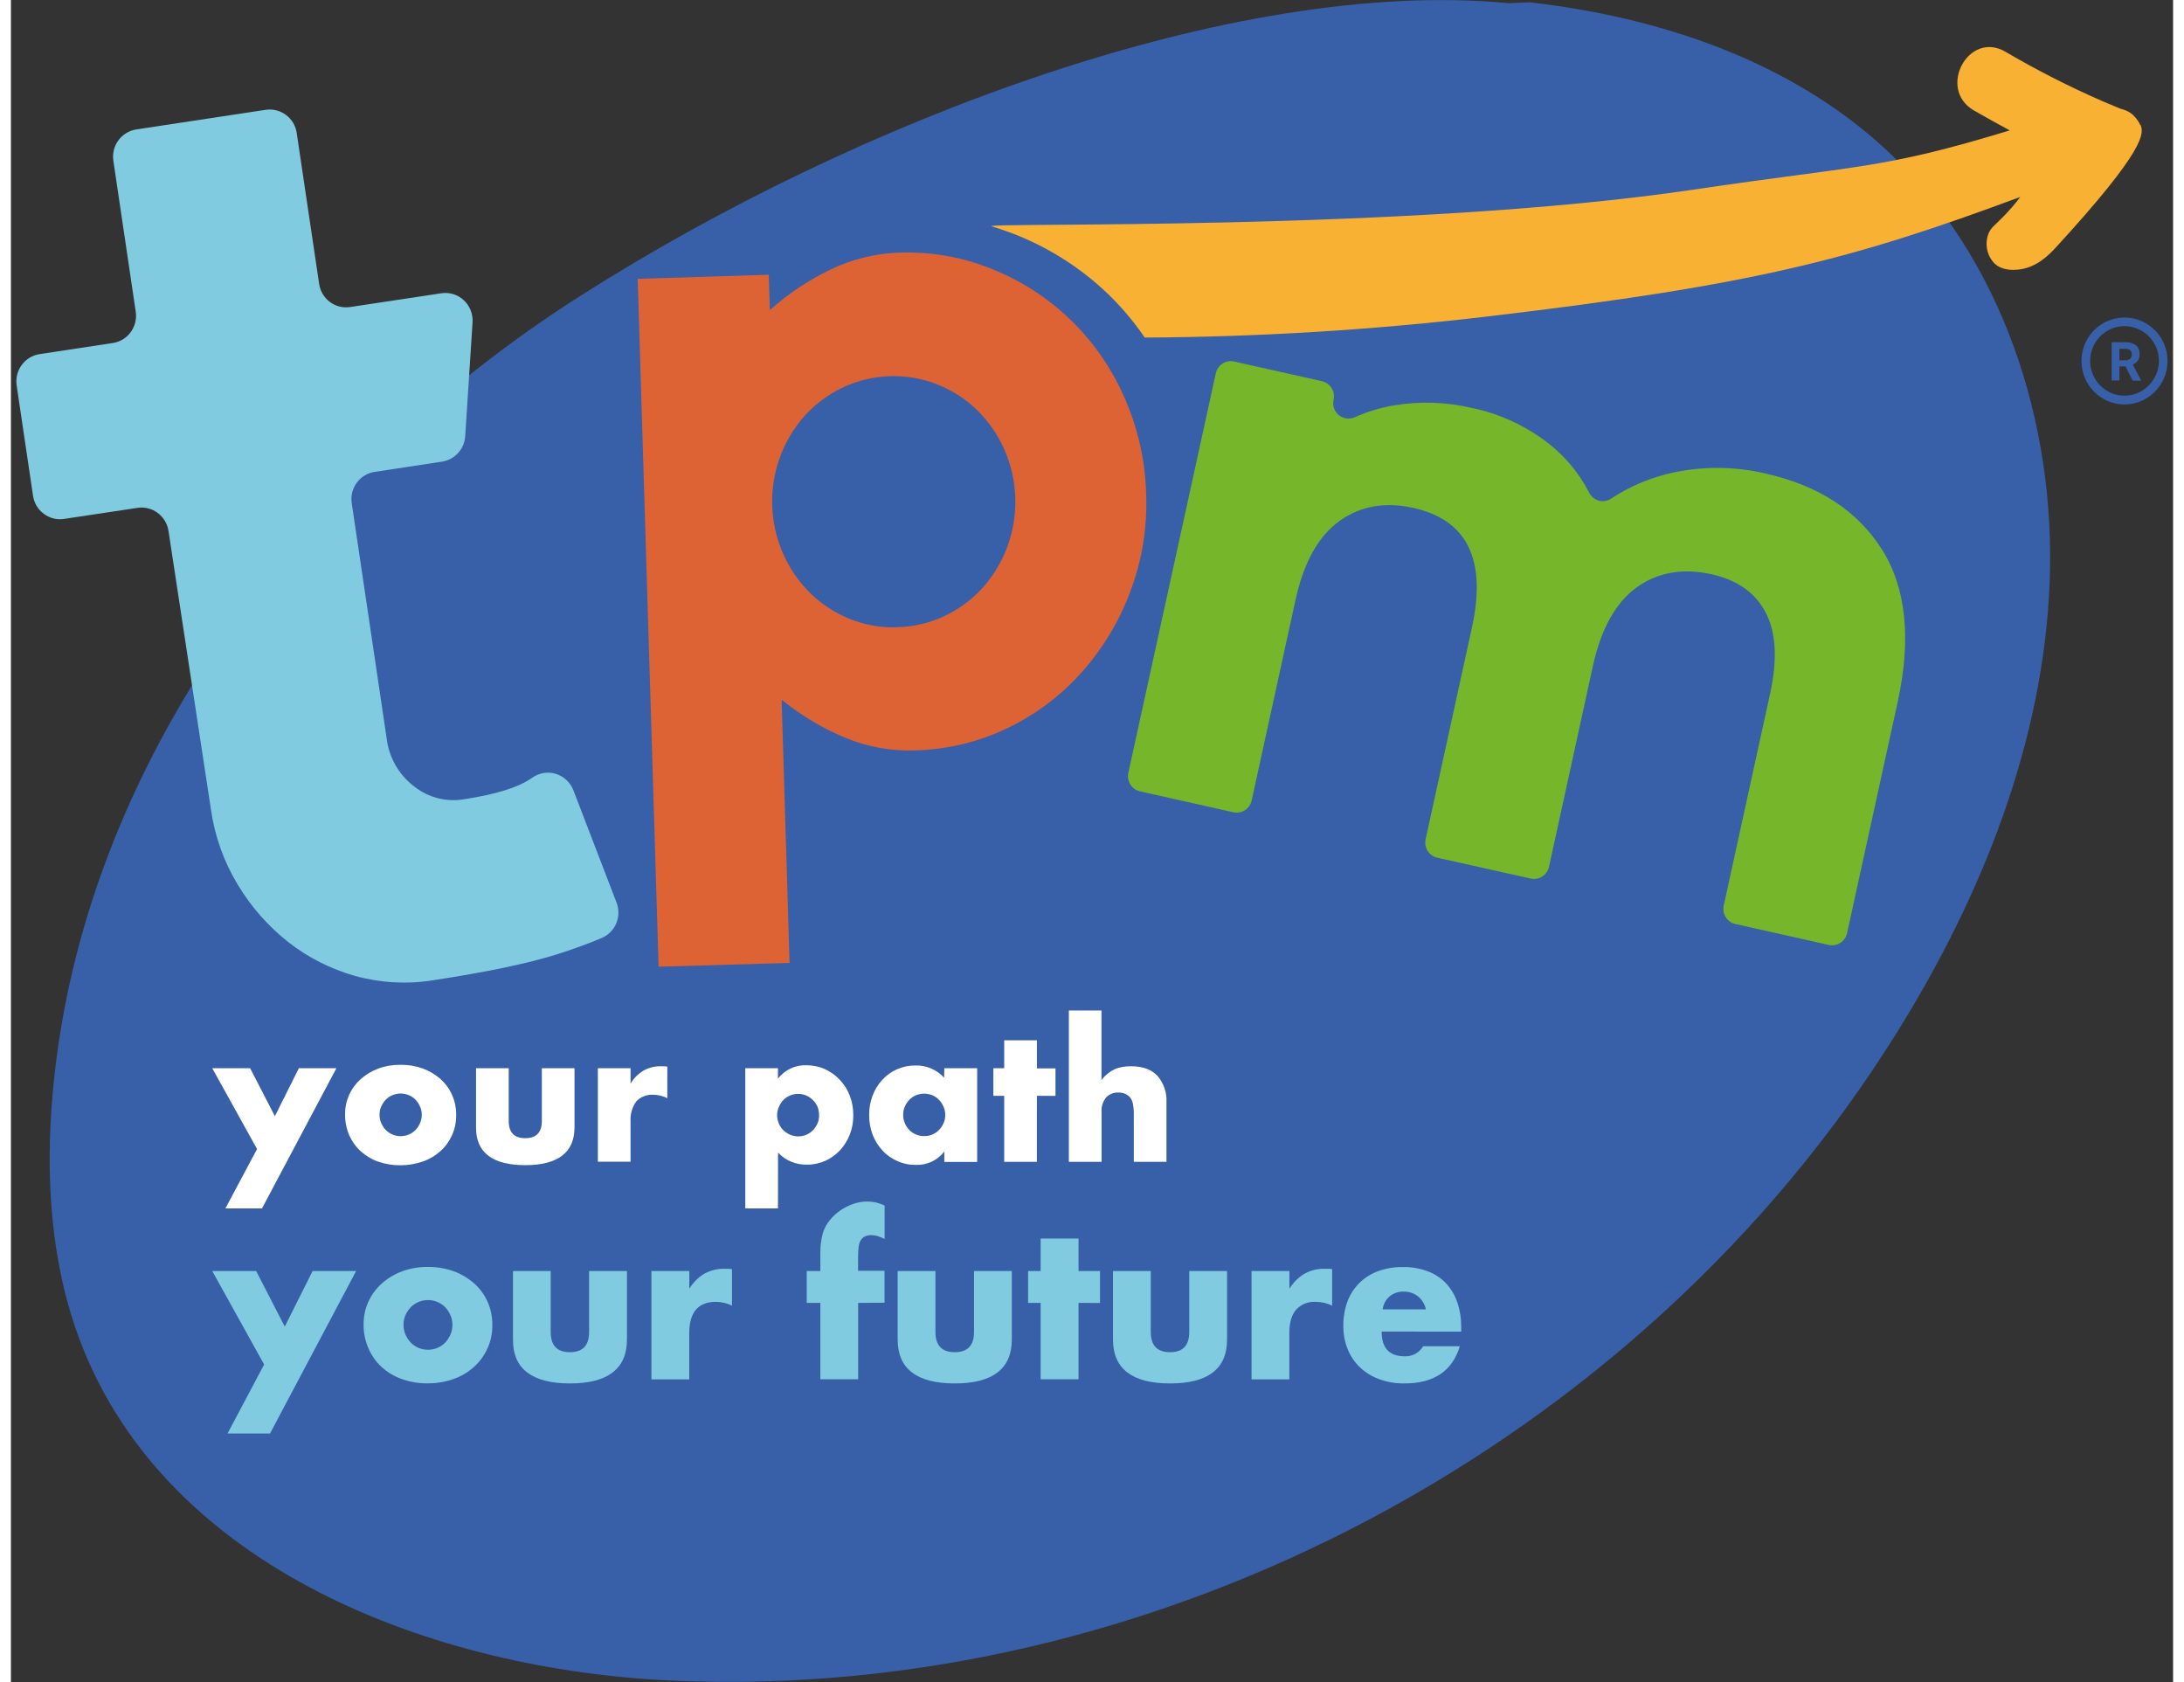 <?xml version="1.0" encoding="UTF-8"?>
<svg xmlns="http://www.w3.org/2000/svg" xmlns:xlink="http://www.w3.org/1999/xlink" width="100px" height="77px" viewBox="0 0 99 77" version="1.1">
<rect x="0" y="0" width="99" height="77" fill="#333333" stroke="none"/>
<g id="surface1">
<path style=" stroke:none;fill-rule:nonzero;fill:rgb(21.569%,37.647%,66.275%);fill-opacity:1;" d="M 96.773 14.535 C 95.688 14.535 94.805 15.426 94.805 16.523 C 94.805 17.621 95.688 18.516 96.773 18.516 C 97.863 18.516 98.746 17.621 98.746 16.523 C 98.746 15.426 97.863 14.535 96.773 14.535 M 96.773 18.113 C 95.906 18.113 95.203 17.402 95.203 16.52 C 95.203 15.645 95.906 14.93 96.773 14.93 C 97.645 14.93 98.352 15.645 98.352 16.52 C 98.348 17.398 97.645 18.109 96.773 18.113 M 96.824 16.773 L 96.543 16.773 L 96.543 17.418 L 96.188 17.418 L 96.188 15.668 L 96.828 15.668 C 96.996 15.66 97.16 15.707 97.301 15.805 C 97.414 15.902 97.477 16.047 97.465 16.195 C 97.473 16.301 97.445 16.41 97.391 16.504 C 97.332 16.586 97.25 16.652 97.156 16.688 L 97.531 17.406 L 97.531 17.426 L 97.148 17.426 L 96.828 16.781 M 96.543 16.492 L 96.832 16.492 C 96.906 16.496 96.98 16.473 97.035 16.422 C 97.09 16.371 97.113 16.301 97.109 16.23 C 97.113 16.16 97.09 16.09 97.039 16.039 C 96.984 15.984 96.906 15.961 96.828 15.969 L 96.543 15.969 Z M 96.543 16.492 "/>
<path style=" stroke:none;fill-rule:nonzero;fill:rgb(21.569%,37.647%,66.275%);fill-opacity:1;" d="M 68.57 0.145 C 56.066 -1.047 38.715 5.488 26.055 13.555 C 13.395 21.621 3.305 34.875 1.922 49.938 C 1.566 53.816 1.801 57.82 3.195 61.457 C 7.172 71.816 19.32 76.449 30.309 76.938 C 52.418 77.922 74.648 66.133 86.402 47.191 C 90.25 40.996 93.059 33.973 93.348 26.676 C 93.641 19.375 91.176 11.762 85.832 6.828 C 81.43 2.762 75.461 0.781 69.535 0.105 "/>
<path style=" stroke:none;fill-rule:nonzero;fill:rgb(45.882%,71.373%,16.471%);fill-opacity:1;" d="M 85.664 25.141 C 86.781 26.91 87.023 29.246 86.387 32.152 L 84.074 42.715 C 83.988 43.102 83.613 43.344 83.234 43.258 L 78.961 42.301 C 78.582 42.219 78.34 41.84 78.426 41.453 L 80.547 31.762 C 80.891 30.199 80.824 28.965 80.352 28.055 C 79.883 27.141 79.055 26.555 77.871 26.289 C 76.543 25.996 75.398 26.199 74.438 26.891 C 73.477 27.586 72.809 28.785 72.434 30.492 L 70.426 39.68 C 70.34 40.062 69.965 40.305 69.586 40.219 L 65.312 39.266 C 65.129 39.223 64.973 39.113 64.867 38.953 C 64.77 38.793 64.734 38.602 64.777 38.414 L 66.898 28.723 C 67.574 25.625 66.684 23.805 64.223 23.254 C 62.918 22.961 61.785 23.164 60.824 23.855 C 59.863 24.551 59.195 25.75 58.82 27.457 L 56.812 36.641 C 56.773 36.824 56.66 36.988 56.504 37.09 C 56.344 37.191 56.152 37.227 55.969 37.184 L 51.699 36.227 C 51.32 36.145 51.082 35.766 51.164 35.379 L 55.168 17.094 C 55.25 16.707 55.625 16.465 56.008 16.551 L 60.023 17.449 C 60.406 17.535 60.645 17.914 60.562 18.297 C 60.5 18.555 60.594 18.828 60.793 19 C 60.996 19.168 61.277 19.211 61.52 19.105 C 62.09 18.852 62.684 18.668 63.293 18.562 C 64.492 18.359 65.715 18.398 66.895 18.676 C 68.188 18.941 69.402 19.512 70.445 20.332 C 71.199 20.934 71.82 21.688 72.262 22.551 C 72.352 22.73 72.512 22.863 72.703 22.918 C 72.895 22.969 73.102 22.938 73.266 22.828 C 74.145 22.246 75.121 21.84 76.148 21.625 C 77.527 21.336 78.957 21.352 80.332 21.676 C 82.77 22.223 84.547 23.379 85.668 25.152 "/>
<path style=" stroke:none;fill-rule:nonzero;fill:rgb(87.059%,38.824%,20.392%);fill-opacity:1;" d="M 40.699 11.566 C 42.156 11.516 43.609 11.773 44.957 12.332 C 47.652 13.414 49.82 15.523 50.988 18.207 C 51.605 19.605 51.945 21.113 51.98 22.648 C 52.035 24.156 51.789 25.66 51.258 27.07 C 50.75 28.434 49.996 29.688 49.031 30.773 C 48.078 31.844 46.922 32.711 45.637 33.328 C 44.309 33.969 42.859 34.316 41.391 34.352 C 40.289 34.391 39.195 34.188 38.176 33.762 C 37.141 33.328 36.168 32.742 35.289 32.031 L 35.652 44.082 L 29.656 44.254 L 28.699 12.766 L 34.699 12.578 L 34.75 14.195 C 35.582 13.453 36.508 12.828 37.512 12.348 C 38.508 11.863 39.598 11.598 40.703 11.562 M 40.594 28.711 C 41.348 28.695 42.086 28.516 42.766 28.191 C 43.414 27.879 44 27.449 44.488 26.914 C 46.582 24.574 46.477 20.977 44.238 18.773 C 43.723 18.27 43.109 17.875 42.441 17.609 C 41.031 17.043 39.457 17.094 38.082 17.742 C 37.434 18.051 36.848 18.484 36.359 19.016 C 34.262 21.359 34.371 24.953 36.605 27.16 C 37.125 27.664 37.734 28.062 38.402 28.332 C 39.098 28.613 39.844 28.746 40.594 28.715 "/>
<path style=" stroke:none;fill-rule:nonzero;fill:rgb(50.196%,79.608%,87.843%);fill-opacity:1;" d="M 27.73 41.32 C 27.977 41.957 27.676 42.676 27.047 42.941 C 26.457 43.195 25.773 43.441 24.992 43.691 C 23.66 44.109 21.766 44.504 19.305 44.879 C 18.121 45.066 16.91 44.996 15.754 44.676 C 14.645 44.363 13.602 43.836 12.691 43.121 C 11.773 42.395 10.992 41.508 10.387 40.5 C 9.746 39.445 9.328 38.266 9.156 37.039 L 7.215 24.305 C 7.109 23.617 6.473 23.145 5.793 23.25 L 2.441 23.754 C 2.109 23.809 1.777 23.723 1.508 23.523 C 1.238 23.328 1.062 23.027 1.012 22.695 L 0.262 17.641 C 0.164 16.953 0.633 16.312 1.316 16.211 L 4.664 15.703 C 5.348 15.602 5.816 14.957 5.715 14.27 L 4.691 7.363 C 4.586 6.672 5.059 6.031 5.738 5.926 L 11.668 5.027 C 11.996 4.98 12.328 5.062 12.594 5.262 C 12.863 5.461 13.039 5.758 13.086 6.09 L 14.113 12.996 C 14.16 13.328 14.34 13.625 14.605 13.824 C 14.871 14.023 15.207 14.105 15.535 14.055 L 19.703 13.426 C 20.078 13.367 20.457 13.484 20.734 13.742 C 21.016 14.004 21.16 14.375 21.137 14.754 L 20.801 19.969 C 20.762 20.562 20.32 21.043 19.742 21.133 L 16.656 21.602 C 16.328 21.648 16.031 21.832 15.836 22.098 C 15.637 22.367 15.555 22.703 15.605 23.035 L 17.23 33.977 C 17.371 34.789 17.82 35.52 18.477 36.012 C 19.125 36.52 19.957 36.73 20.766 36.586 C 22.219 36.363 23.25 36.043 23.852 35.613 L 23.871 35.602 C 24.188 35.379 24.582 35.312 24.949 35.426 C 25.316 35.539 25.613 35.816 25.754 36.176 Z M 27.73 41.32 "/>
<path style=" stroke:none;fill-rule:nonzero;fill:rgb(97.255%,69.412%,20%);fill-opacity:1;" d="M 97.5 5.723 C 97.398 5.504 97.242 5.309 97.047 5.168 C 96.914 5.082 96.762 5.016 96.609 4.984 L 95.77 4.633 C 94.242 3.965 92.758 3.211 91.32 2.367 C 89.633 1.383 88.191 4.066 89.871 5.051 C 90.418 5.367 90.965 5.668 91.52 5.969 C 85.633 7.766 84.621 7.555 77.047 8.68 C 63.973 10.625 44.23 10.168 44.91 10.363 C 45.199 10.449 45.484 10.547 45.77 10.652 C 47.316 11.23 48.746 12.102 49.973 13.215 C 50.707 13.883 51.355 14.633 51.914 15.453 C 57.168 15.426 62.418 15.102 67.637 14.484 C 79.879 13.039 84.309 11.871 92.004 9.016 C 91.754 9.348 91.48 9.664 91.188 9.957 C 90.797 10.352 90.645 10.438 90.543 10.707 C 90.367 11.176 90.477 11.707 90.828 12.066 C 91.195 12.402 91.688 12.359 91.891 12.344 C 92.754 12.27 93.355 11.629 93.629 11.332 C 97.777 6.816 97.672 6.086 97.508 5.719 "/>
<path style=" stroke:none;fill-rule:nonzero;fill:rgb(100%,100%,100%);fill-opacity:1;" d="M 11.27 52.602 L 9.219 48.902 L 10.953 48.902 L 12.086 51.098 L 13.184 48.902 L 14.902 48.902 L 11.496 55.32 L 9.82 55.32 Z M 11.27 52.602 "/>
<path style=" stroke:none;fill-rule:nonzero;fill:rgb(100%,100%,100%);fill-opacity:1;" d="M 15.301 51.008 C 15.297 50.699 15.363 50.398 15.488 50.117 C 15.613 49.844 15.793 49.598 16.016 49.398 C 16.254 49.191 16.527 49.027 16.824 48.918 C 17.148 48.797 17.492 48.742 17.844 48.746 C 18.188 48.742 18.531 48.797 18.855 48.914 C 19.152 49.02 19.426 49.184 19.664 49.391 C 19.891 49.594 20.074 49.84 20.195 50.117 C 20.328 50.41 20.391 50.727 20.387 51.047 C 20.391 51.371 20.324 51.688 20.191 51.98 C 20.066 52.254 19.887 52.504 19.66 52.703 C 19.422 52.914 19.148 53.074 18.848 53.176 C 18.516 53.289 18.168 53.348 17.82 53.344 C 17.477 53.348 17.137 53.289 16.809 53.176 C 16.516 53.074 16.246 52.91 16.012 52.699 C 15.789 52.496 15.609 52.242 15.488 51.965 C 15.359 51.66 15.297 51.336 15.301 51.008 Z M 16.879 51.023 C 16.875 51.16 16.902 51.297 16.957 51.418 C 17.008 51.535 17.078 51.637 17.16 51.727 C 17.25 51.816 17.352 51.887 17.465 51.934 C 17.707 52.039 17.98 52.039 18.223 51.934 C 18.336 51.887 18.441 51.816 18.527 51.727 C 18.613 51.637 18.684 51.535 18.73 51.418 C 18.785 51.297 18.812 51.164 18.812 51.031 C 18.812 50.898 18.785 50.773 18.73 50.652 C 18.684 50.539 18.613 50.434 18.527 50.344 C 18.441 50.254 18.336 50.184 18.223 50.137 C 17.98 50.035 17.707 50.035 17.465 50.137 C 17.352 50.184 17.25 50.254 17.16 50.344 C 17.078 50.434 17.008 50.539 16.957 50.652 C 16.902 50.77 16.879 50.895 16.879 51.023 Z M 16.879 51.023 "/>
<path style=" stroke:none;fill-rule:nonzero;fill:rgb(100%,100%,100%);fill-opacity:1;" d="M 22.793 48.902 L 22.793 51.316 C 22.793 51.844 23.047 52.105 23.551 52.105 C 24.055 52.105 24.309 51.844 24.309 51.316 L 24.309 48.902 L 25.805 48.902 L 25.805 51.605 C 25.805 52.184 25.617 52.617 25.238 52.906 C 24.859 53.195 24.297 53.34 23.547 53.34 C 22.801 53.34 22.238 53.195 21.859 52.906 C 21.48 52.617 21.293 52.184 21.297 51.605 L 21.297 48.902 Z M 22.793 48.902 "/>
<path style=" stroke:none;fill-rule:nonzero;fill:rgb(100%,100%,100%);fill-opacity:1;" d="M 26.875 48.902 L 28.371 48.902 L 28.371 49.605 C 28.516 49.363 28.719 49.16 28.957 49.016 C 29.203 48.875 29.484 48.805 29.766 48.812 L 29.895 48.812 C 29.949 48.812 30.004 48.82 30.055 48.828 L 30.055 50.273 C 29.855 50.172 29.637 50.117 29.414 50.117 C 29.121 50.098 28.832 50.207 28.629 50.426 C 28.441 50.691 28.348 51.016 28.371 51.344 L 28.371 53.18 L 26.875 53.18 Z M 26.875 48.902 "/>
<path style=" stroke:none;fill-rule:nonzero;fill:rgb(100%,100%,100%);fill-opacity:1;" d="M 35.121 55.32 L 33.625 55.32 L 33.625 48.902 L 35.121 48.902 L 35.121 49.379 C 35.434 48.977 35.918 48.746 36.426 48.766 C 36.719 48.766 37.008 48.824 37.273 48.945 C 37.531 49.062 37.762 49.227 37.953 49.434 C 38.152 49.645 38.309 49.891 38.41 50.16 C 38.52 50.445 38.57 50.746 38.57 51.051 C 38.574 51.355 38.52 51.656 38.41 51.938 C 38.309 52.203 38.156 52.445 37.965 52.656 C 37.773 52.859 37.543 53.027 37.289 53.141 C 37.023 53.258 36.734 53.32 36.445 53.316 C 35.949 53.328 35.469 53.129 35.125 52.766 Z M 37.004 51.055 C 37.004 50.926 36.98 50.797 36.938 50.676 C 36.887 50.562 36.82 50.457 36.73 50.371 C 36.645 50.281 36.539 50.207 36.43 50.156 C 36.309 50.105 36.176 50.074 36.043 50.078 C 35.918 50.074 35.789 50.102 35.672 50.152 C 35.559 50.199 35.453 50.27 35.367 50.359 C 35.281 50.449 35.215 50.559 35.164 50.672 C 35.109 50.793 35.082 50.926 35.082 51.055 C 35.082 51.184 35.109 51.312 35.16 51.43 C 35.207 51.543 35.277 51.648 35.363 51.738 C 35.453 51.824 35.559 51.895 35.676 51.945 C 36.031 52.102 36.453 52.02 36.723 51.742 C 36.809 51.648 36.879 51.547 36.93 51.434 C 36.984 51.316 37.008 51.184 37.004 51.055 Z M 37.004 51.055 "/>
<path style=" stroke:none;fill-rule:nonzero;fill:rgb(100%,100%,100%);fill-opacity:1;" d="M 42.738 48.902 L 44.242 48.902 L 44.242 53.191 L 42.738 53.191 L 42.738 52.715 C 42.43 53.117 41.945 53.344 41.441 53.328 C 41.148 53.332 40.859 53.273 40.59 53.152 C 40.336 53.043 40.102 52.883 39.914 52.676 C 39.715 52.465 39.562 52.219 39.457 51.949 C 39.348 51.656 39.293 51.348 39.297 51.039 C 39.293 50.742 39.344 50.445 39.449 50.168 C 39.551 49.898 39.695 49.656 39.887 49.445 C 40.277 49.012 40.836 48.77 41.418 48.777 C 41.914 48.762 42.395 48.969 42.73 49.336 Z M 40.855 51.031 C 40.852 51.164 40.879 51.297 40.93 51.418 C 40.977 51.535 41.047 51.637 41.133 51.727 C 41.219 51.816 41.32 51.887 41.434 51.934 C 41.555 51.984 41.688 52.012 41.816 52.008 C 41.945 52.012 42.074 51.984 42.195 51.934 C 42.309 51.887 42.41 51.816 42.496 51.727 C 42.582 51.637 42.652 51.535 42.703 51.418 C 42.758 51.301 42.781 51.176 42.781 51.043 C 42.781 50.914 42.758 50.785 42.703 50.664 C 42.652 50.551 42.582 50.441 42.496 50.352 C 42.41 50.262 42.309 50.191 42.195 50.141 C 42.074 50.094 41.945 50.066 41.816 50.066 C 41.688 50.066 41.555 50.094 41.434 50.141 C 41.32 50.191 41.219 50.262 41.133 50.352 C 41.047 50.441 40.977 50.547 40.93 50.656 C 40.879 50.777 40.852 50.902 40.855 51.031 Z M 40.855 51.031 "/>
<path style=" stroke:none;fill-rule:nonzero;fill:rgb(100%,100%,100%);fill-opacity:1;" d="M 46.977 50.164 L 46.977 53.188 L 45.48 53.188 L 45.48 50.164 L 44.984 50.164 L 44.984 48.902 L 45.48 48.902 L 45.48 47.625 L 46.977 47.625 L 46.977 48.91 L 47.828 48.91 L 47.828 50.168 Z M 46.977 50.164 "/>
<path style=" stroke:none;fill-rule:nonzero;fill:rgb(100%,100%,100%);fill-opacity:1;" d="M 48.441 46.258 L 49.934 46.258 L 49.934 49.445 C 50.098 49.227 50.312 49.055 50.555 48.938 C 50.789 48.848 51.039 48.809 51.289 48.812 C 51.824 48.812 52.23 48.961 52.504 49.258 C 52.785 49.59 52.934 50.023 52.91 50.465 L 52.91 53.188 L 51.414 53.188 L 51.414 51.023 C 51.418 50.848 51.402 50.668 51.367 50.496 C 51.34 50.379 51.285 50.273 51.199 50.191 C 51.07 50.074 50.898 50.012 50.723 50.016 C 50.504 50 50.289 50.086 50.141 50.246 C 49.996 50.43 49.922 50.664 49.938 50.898 L 49.938 53.188 L 48.441 53.188 Z M 48.441 46.258 "/>
<path style=" stroke:none;fill-rule:nonzero;fill:rgb(50.196%,79.608%,87.843%);fill-opacity:1;" d="M 11.594 62.465 L 9.219 58.188 L 11.23 58.188 L 12.539 60.73 L 13.812 58.188 L 15.805 58.188 L 11.863 65.625 L 9.918 65.625 Z M 11.594 62.465 "/>
<path style=" stroke:none;fill-rule:nonzero;fill:rgb(50.196%,79.608%,87.843%);fill-opacity:1;" d="M 16.148 60.621 C 16.148 60.262 16.219 59.91 16.367 59.59 C 16.512 59.273 16.723 58.988 16.98 58.758 C 17.254 58.516 17.57 58.324 17.914 58.199 C 18.293 58.062 18.691 57.992 19.098 58 C 19.496 57.996 19.891 58.062 20.27 58.195 C 20.613 58.32 20.93 58.508 21.207 58.75 C 21.469 58.98 21.68 59.27 21.824 59.59 C 21.973 59.926 22.047 60.289 22.043 60.66 C 22.047 61.031 21.973 61.395 21.82 61.73 C 21.672 62.055 21.465 62.34 21.203 62.574 C 20.93 62.82 20.609 63.012 20.258 63.133 C 19.875 63.266 19.473 63.332 19.066 63.328 C 18.672 63.332 18.277 63.266 17.902 63.133 C 17.559 63.012 17.246 62.828 16.977 62.582 C 16.715 62.344 16.512 62.051 16.371 61.727 C 16.219 61.379 16.141 61 16.148 60.621 Z M 17.977 60.637 C 17.973 60.797 18.004 60.953 18.066 61.098 C 18.125 61.23 18.207 61.352 18.305 61.461 C 18.406 61.562 18.527 61.645 18.66 61.703 C 18.797 61.762 18.945 61.789 19.098 61.789 C 19.246 61.789 19.395 61.762 19.535 61.703 C 19.664 61.645 19.785 61.562 19.887 61.461 C 19.984 61.352 20.066 61.23 20.125 61.098 C 20.246 60.812 20.246 60.492 20.125 60.207 C 20.066 60.074 19.984 59.949 19.887 59.844 C 19.785 59.742 19.664 59.66 19.535 59.605 C 19.395 59.543 19.246 59.516 19.098 59.516 C 18.945 59.516 18.797 59.543 18.66 59.605 C 18.527 59.66 18.406 59.742 18.305 59.844 C 18.207 59.949 18.125 60.07 18.066 60.203 C 18.008 60.34 17.973 60.488 17.977 60.637 Z M 17.977 60.637 "/>
<path style=" stroke:none;fill-rule:nonzero;fill:rgb(50.196%,79.608%,87.843%);fill-opacity:1;" d="M 24.715 58.188 L 24.715 60.98 C 24.715 61.594 25.008 61.902 25.594 61.902 C 26.18 61.902 26.473 61.594 26.473 60.98 L 26.473 58.188 L 28.207 58.188 L 28.207 61.32 C 28.207 61.992 27.988 62.496 27.551 62.828 C 27.113 63.168 26.461 63.332 25.594 63.332 C 24.727 63.332 24.078 63.164 23.637 62.828 C 23.199 62.496 22.984 61.988 22.988 61.312 L 22.988 58.188 Z M 24.715 58.188 "/>
<path style=" stroke:none;fill-rule:nonzero;fill:rgb(50.196%,79.608%,87.843%);fill-opacity:1;" d="M 29.328 58.188 L 31.062 58.188 L 31.062 59 C 31.23 58.719 31.461 58.484 31.738 58.316 C 32.027 58.156 32.352 58.074 32.676 58.082 L 32.828 58.082 C 32.891 58.082 32.953 58.09 33.016 58.102 L 33.016 59.773 C 32.785 59.656 32.527 59.598 32.27 59.598 C 31.863 59.598 31.562 59.723 31.359 59.961 C 31.16 60.203 31.059 60.555 31.059 61.023 L 31.059 63.148 L 29.328 63.148 Z M 29.328 58.188 "/>
<path style=" stroke:none;fill-rule:nonzero;fill:rgb(50.196%,79.608%,87.843%);fill-opacity:1;" d="M 38.793 59.645 L 38.793 63.141 L 37.062 63.141 L 37.062 59.645 L 36.438 59.645 L 36.438 58.188 L 37.062 58.188 L 37.062 57.438 C 37.051 57.105 37.09 56.773 37.176 56.449 C 37.242 56.242 37.344 56.047 37.48 55.875 C 37.621 55.699 37.785 55.543 37.973 55.414 C 38.16 55.285 38.363 55.184 38.582 55.109 C 38.785 55.039 39.004 55.004 39.219 55.004 C 39.359 55.004 39.492 55.02 39.625 55.051 C 39.758 55.086 39.883 55.133 40.004 55.188 L 40.004 56.719 C 39.902 56.664 39.793 56.621 39.684 56.586 C 39.582 56.559 39.48 56.543 39.375 56.543 C 39.301 56.543 39.227 56.559 39.16 56.578 C 39.078 56.605 39.008 56.652 38.953 56.719 C 38.883 56.805 38.836 56.914 38.824 57.027 C 38.797 57.203 38.789 57.383 38.789 57.562 L 38.789 58.176 L 40 58.176 L 40 59.637 Z M 38.793 59.645 "/>
<path style=" stroke:none;fill-rule:nonzero;fill:rgb(50.196%,79.608%,87.843%);fill-opacity:1;" d="M 42.332 58.188 L 42.332 60.98 C 42.332 61.594 42.629 61.902 43.215 61.902 C 43.801 61.902 44.098 61.594 44.098 60.98 L 44.098 58.188 L 45.828 58.188 L 45.828 61.32 C 45.828 61.992 45.609 62.496 45.172 62.828 C 44.734 63.168 44.082 63.332 43.215 63.332 C 42.348 63.332 41.695 63.164 41.258 62.828 C 40.82 62.496 40.602 61.992 40.602 61.32 L 40.602 58.188 Z M 42.332 58.188 "/>
<path style=" stroke:none;fill-rule:nonzero;fill:rgb(50.196%,79.608%,87.843%);fill-opacity:1;" d="M 48.883 59.645 L 48.883 63.141 L 47.148 63.141 L 47.148 59.645 L 46.574 59.645 L 46.574 58.188 L 47.148 58.188 L 47.148 56.699 L 48.883 56.699 L 48.883 58.188 L 49.867 58.188 L 49.867 59.648 Z M 48.883 59.645 "/>
<path style=" stroke:none;fill-rule:nonzero;fill:rgb(50.196%,79.608%,87.843%);fill-opacity:1;" d="M 52.191 58.188 L 52.191 60.98 C 52.191 61.594 52.484 61.902 53.074 61.902 C 53.66 61.902 53.953 61.594 53.953 60.98 L 53.953 58.188 L 55.684 58.188 L 55.684 61.32 C 55.684 61.992 55.469 62.496 55.031 62.828 C 54.594 63.168 53.941 63.332 53.074 63.332 C 52.203 63.332 51.555 63.164 51.117 62.828 C 50.68 62.496 50.461 61.992 50.461 61.32 L 50.461 58.188 Z M 52.191 58.188 "/>
<path style=" stroke:none;fill-rule:nonzero;fill:rgb(50.196%,79.608%,87.843%);fill-opacity:1;" d="M 56.805 58.188 L 58.539 58.188 L 58.539 59 C 58.707 58.719 58.941 58.484 59.219 58.316 C 59.504 58.156 59.828 58.074 60.156 58.082 L 60.309 58.082 C 60.371 58.082 60.434 58.09 60.496 58.102 L 60.496 59.773 C 60.262 59.656 60.008 59.598 59.746 59.598 C 59.406 59.574 59.07 59.707 58.84 59.961 C 58.637 60.203 58.535 60.555 58.535 61.023 L 58.535 63.148 L 56.805 63.148 Z M 56.805 58.188 "/>
<path style=" stroke:none;fill-rule:nonzero;fill:rgb(50.196%,79.608%,87.843%);fill-opacity:1;" d="M 62.762 60.957 C 62.762 61.711 63.109 62.086 63.812 62.09 C 64.16 62.105 64.488 61.93 64.664 61.629 L 66.34 61.629 C 66 62.766 65.156 63.332 63.801 63.332 C 63.414 63.336 63.027 63.273 62.664 63.141 C 62.336 63.027 62.035 62.844 61.781 62.605 C 61.531 62.371 61.34 62.09 61.211 61.773 C 61.07 61.43 61.004 61.062 61.008 60.691 C 61.004 60.312 61.066 59.934 61.199 59.574 C 61.32 59.254 61.504 58.969 61.746 58.73 C 61.992 58.488 62.281 58.309 62.602 58.191 C 62.965 58.062 63.352 57.996 63.738 58.004 C 64.117 57.996 64.5 58.062 64.855 58.191 C 65.176 58.309 65.461 58.492 65.699 58.738 C 65.934 58.988 66.113 59.285 66.223 59.613 C 66.352 59.988 66.41 60.383 66.406 60.777 L 66.406 60.961 Z M 64.789 59.941 C 64.738 59.711 64.617 59.504 64.434 59.352 C 64.25 59.203 64.02 59.125 63.781 59.129 C 63.547 59.117 63.312 59.195 63.129 59.344 C 62.953 59.496 62.836 59.711 62.809 59.941 Z M 64.789 59.941 "/>
</g>
</svg>
